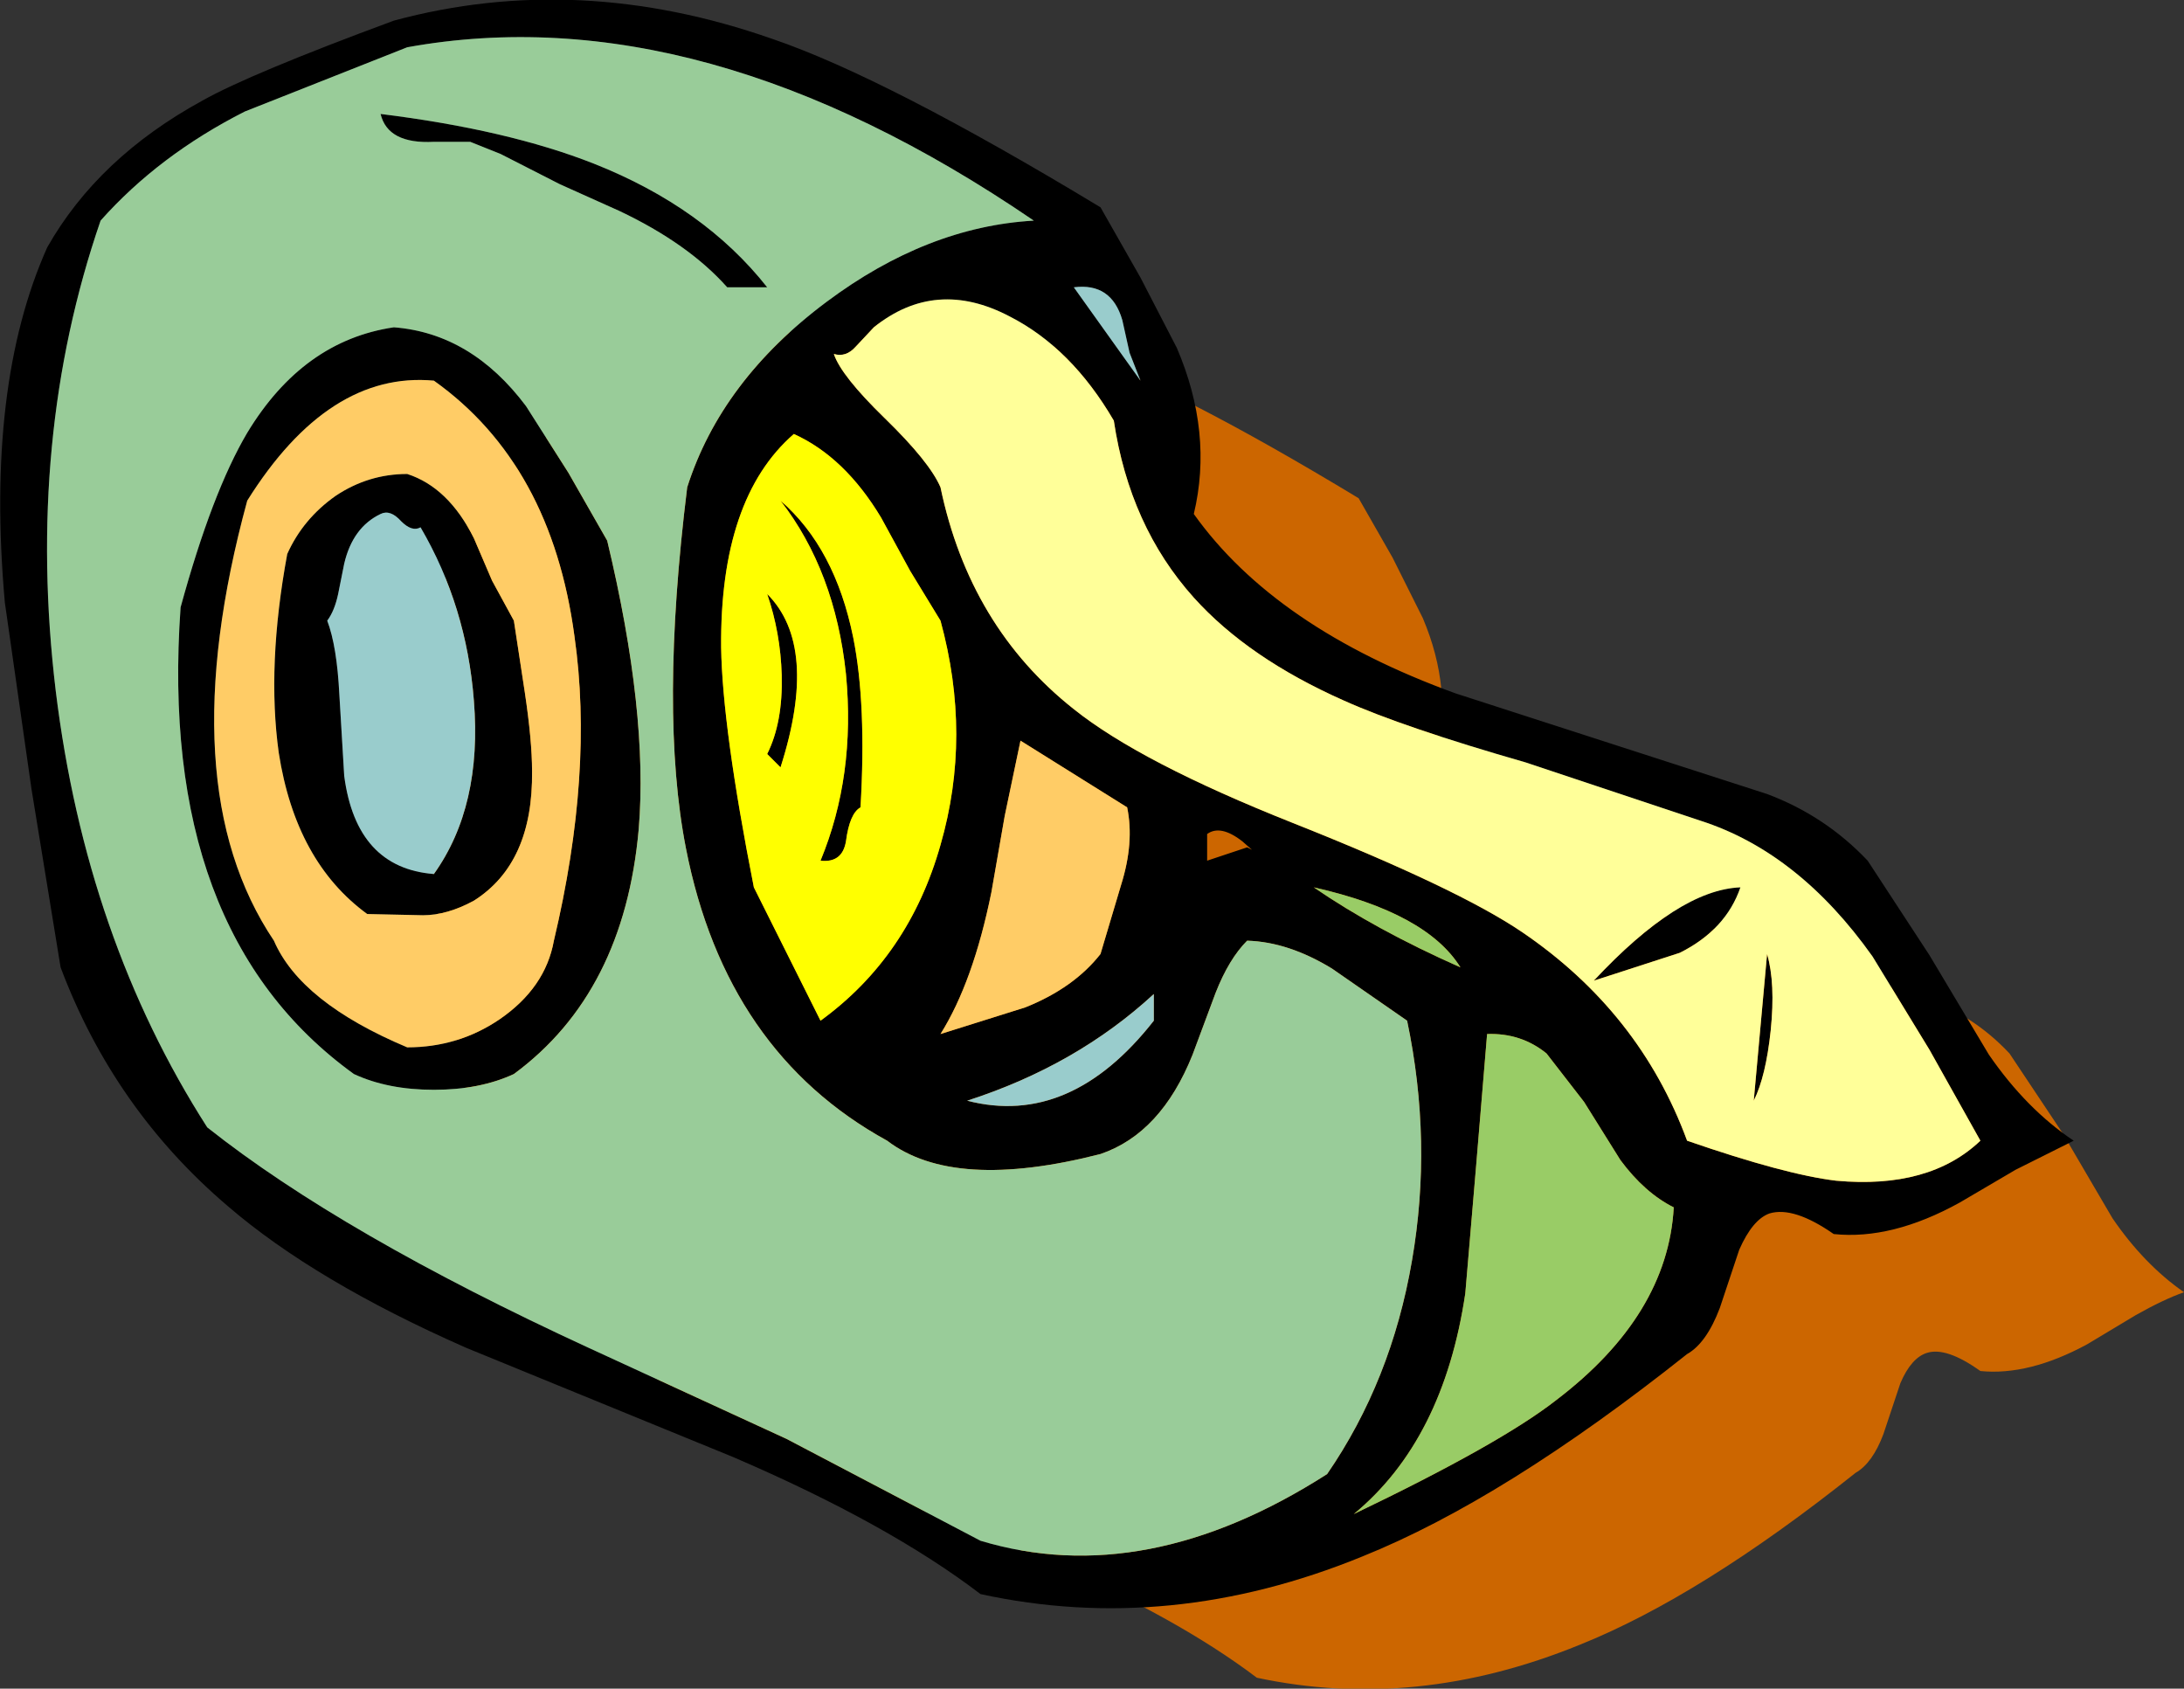 <?xml version="1.0" encoding="UTF-8" standalone="no"?>
<svg xmlns:xlink="http://www.w3.org/1999/xlink" height="69.65px" width="90.1px" xmlns="http://www.w3.org/2000/svg">
  <rect width="100%" height="100%" fill="#333333" stroke="none"/>
  <g transform="matrix(1.0, 0.0, 0.0, 1.0, 42.8, 33.15)">
    <path d="M-11.55 -19.15 Q-5.15 -20.9 1.65 -18.55 5.65 -17.2 13.25 -12.6 L14.65 -10.15 15.9 -7.65 Q17.15 -4.7 16.45 -1.85 19.3 2.1 25.65 4.45 L31.15 6.2 36.55 8.0 Q38.6 8.7 40.1 10.3 L42.3 13.6 44.35 17.1 Q45.65 19.0 47.3 20.15 46.45 20.45 45.3 21.1 L43.3 22.3 Q40.9 23.6 38.9 23.4 37.5 22.4 36.7 22.65 36.05 22.85 35.6 23.9 L34.9 26.0 Q34.45 27.2 33.75 27.6 27.35 32.7 22.35 34.7 15.6 37.45 9.05 36.05 5.75 33.55 0.3 31.2 L-9.05 27.4 Q-14.35 25.05 -17.4 22.4 -21.4 19.0 -23.25 14.05 L-24.3 7.8 -25.25 1.25 Q-25.9 -6.4 -23.7 -11.2 -21.95 -14.35 -18.3 -16.35 -16.6 -17.25 -11.55 -19.15 M18.15 9.6 Q17.4 9.0 16.95 9.4 L16.95 10.3 18.35 9.85 18.5 9.95 18.15 9.6" fill="#cc6600" fill-rule="evenodd" stroke="none"/>
    <path d="M-24.9 -27.3 L-23.4 -27.3 -22.15 -26.8 -19.7 -25.55 -17.25 -24.45 Q-14.4 -23.1 -12.8 -21.3 L-11.15 -21.3 Q-13.75 -24.6 -18.3 -26.4 -21.85 -27.8 -27.1 -28.45 -26.8 -27.2 -24.9 -27.3 M-32.7 -28.55 L-26.0 -31.2 Q-13.85 -33.4 -0.15 -24.05 -4.55 -23.8 -8.7 -20.7 -13.05 -17.45 -14.45 -13.05 -15.6 -3.75 -14.5 1.85 -12.85 10.25 -6.2 13.9 -3.45 16.0 2.6 14.45 5.1 13.6 6.4 10.35 L7.35 7.8 Q7.9 6.4 8.65 5.65 10.35 5.7 12.15 6.8 L15.25 8.95 Q16.3 13.95 15.45 18.85 14.6 23.8 11.95 27.65 4.45 32.45 -2.35 30.4 L-10.35 26.2 -18.5 22.45 Q-28.7 17.75 -34.25 13.35 -39.25 5.55 -40.5 -4.65 -41.75 -15.05 -38.65 -24.05 -36.25 -26.75 -32.7 -28.55 M-34.45 -29.0 Q-38.75 -26.65 -40.85 -22.95 -43.4 -17.25 -42.6 -8.3 L-41.5 -0.6 -40.3 6.75 Q-38.1 12.6 -33.4 16.6 -29.8 19.7 -23.55 22.45 L-12.55 26.95 Q-6.15 29.7 -2.35 32.6 5.45 34.3 13.4 31.05 19.25 28.7 26.8 22.7 27.6 22.25 28.15 20.8 L28.95 18.4 Q29.5 17.15 30.2 16.9 31.2 16.6 32.85 17.75 35.25 18.0 38.05 16.45 L40.35 15.1 42.75 13.9 Q40.8 12.6 39.25 10.35 L36.8 6.25 34.25 2.35 Q32.5 0.5 30.1 -0.4 L23.75 -2.45 17.25 -4.55 Q9.8 -7.25 6.45 -11.95 7.25 -15.3 5.75 -18.8 L4.25 -21.7 2.6 -24.6 Q-6.25 -29.95 -10.95 -31.55 -18.95 -34.35 -26.55 -32.3 -32.5 -30.1 -34.45 -29.0 M-21.1 -16.4 Q-23.35 -19.4 -26.55 -19.65 -30.3 -19.1 -32.6 -15.3 -34.05 -12.85 -35.35 -8.1 -36.3 5.3 -28.2 11.15 -26.8 11.8 -24.9 11.8 -23.0 11.8 -21.6 11.15 -17.05 7.8 -16.45 1.05 -16.05 -3.75 -17.75 -10.85 L-19.35 -13.65 -21.1 -16.4 M-6.3 -15.9 Q-8.1 -17.65 -8.4 -18.55 -7.9 -18.4 -7.5 -18.85 L-6.75 -19.65 Q-4.2 -21.7 -1.15 -20.1 1.4 -18.8 3.15 -15.8 3.8 -11.45 6.45 -8.5 8.7 -6.0 12.65 -4.25 15.1 -3.15 20.15 -1.7 L27.35 0.7 Q31.4 2.0 34.45 6.3 L36.8 10.15 38.9 13.9 Q36.8 15.9 32.95 15.55 30.85 15.3 26.8 13.9 24.85 8.6 20.0 5.3 17.35 3.5 10.55 0.8 4.25 -1.7 1.5 -3.9 -2.8 -7.3 -4.0 -13.05 -4.45 -14.1 -6.3 -15.9 M-7.9 -5.35 Q-7.5 -1.15 -8.95 2.35 -8.05 2.45 -7.9 1.55 -7.75 0.4 -7.3 0.15 -7.05 -4.1 -7.6 -6.85 -8.35 -10.55 -10.6 -12.5 -8.35 -9.6 -7.9 -5.35 M-5.25 -9.6 L-4.0 -7.55 Q-2.7 -2.8 -4.0 1.7 -5.3 6.3 -8.95 8.95 L-11.7 3.45 Q-13.0 -3.15 -13.05 -6.45 -13.1 -12.6 -10.05 -15.25 -7.95 -14.3 -6.45 -11.8 L-5.25 -9.6 M-21.15 -4.6 L-21.6 -7.55 -22.5 -9.2 -23.25 -10.95 Q-24.3 -13.05 -26.0 -13.6 -27.6 -13.6 -28.95 -12.7 -30.3 -11.75 -30.95 -10.3 -31.8 -5.7 -31.3 -2.1 -30.6 2.4 -27.65 4.55 L-25.35 4.6 Q-24.35 4.6 -23.25 4.0 -20.8 2.45 -20.85 -1.35 -20.85 -2.6 -21.15 -4.6 M-10.6 -1.5 Q-9.0 -6.5 -11.15 -8.65 -10.6 -7.05 -10.55 -5.3 -10.5 -3.35 -11.15 -2.05 L-10.6 -1.5 M-29.3 -7.55 Q-29.0 -7.95 -28.85 -8.65 L-28.6 -9.9 Q-28.25 -11.4 -27.1 -11.95 -26.7 -12.15 -26.25 -11.65 -25.8 -11.2 -25.45 -11.4 -23.55 -8.15 -23.25 -4.25 -22.9 0.1 -24.9 2.9 -28.1 2.65 -28.6 -1.15 L-28.8 -4.5 Q-28.9 -6.5 -29.3 -7.55 M-1.9 3.65 L-1.35 0.5 -0.7 -2.6 3.7 0.15 Q4.0 1.6 3.45 3.35 L2.6 6.2 Q1.5 7.6 -0.5 8.4 L-4.0 9.5 Q-2.65 7.35 -1.9 3.65 M-32.6 -12.5 Q-29.25 -17.85 -24.9 -17.45 -20.05 -14.0 -19.1 -6.9 -18.3 -1.3 -19.95 5.65 -20.3 7.6 -22.2 8.9 -23.9 10.05 -26.0 10.05 -30.4 8.2 -31.5 5.65 -35.8 -0.75 -32.6 -12.5 M4.25 -17.45 L1.5 -21.3 Q3.05 -21.5 3.5 -19.95 L3.8 -18.6 4.25 -17.45 M8.65 1.8 L7.0 2.35 7.0 1.25 Q7.55 0.85 8.45 1.55 L8.85 1.9 8.65 1.8 M4.8 7.85 L4.8 8.95 Q1.35 13.35 -2.9 12.25 1.6 10.8 4.8 7.85 M18.55 9.5 Q19.95 9.45 21.0 10.3 L22.55 12.3 24.05 14.7 Q25.05 16.05 26.25 16.65 26.0 21.1 21.4 24.6 19.1 26.4 13.05 29.3 16.75 26.25 17.65 20.2 L18.1 14.9 18.55 9.5 M11.4 3.45 Q16.05 4.5 17.45 6.75 13.95 5.2 11.4 3.45 M22.95 7.3 L26.5 6.15 Q28.4 5.2 29.0 3.45 26.45 3.55 22.95 7.3 M29.55 12.25 Q30.05 11.25 30.25 9.35 30.45 7.4 30.1 6.2 L29.55 12.25" fill="#000000" fill-rule="evenodd" stroke="none"/>
    <path d="M-24.9 -27.3 Q-26.8 -27.2 -27.1 -28.45 -21.85 -27.8 -18.3 -26.4 -13.75 -24.6 -11.15 -21.3 L-12.8 -21.3 Q-14.4 -23.1 -17.25 -24.45 L-19.7 -25.55 -22.15 -26.8 -23.4 -27.3 -24.9 -27.3 M-32.7 -28.55 Q-36.25 -26.75 -38.65 -24.05 -41.75 -15.05 -40.5 -4.65 -39.25 5.55 -34.25 13.35 -28.7 17.75 -18.5 22.45 L-10.35 26.2 -2.35 30.4 Q4.45 32.45 11.95 27.65 14.6 23.8 15.45 18.85 16.3 13.95 15.25 8.95 L12.15 6.8 Q10.35 5.7 8.65 5.65 7.9 6.4 7.35 7.8 L6.4 10.35 Q5.1 13.6 2.6 14.45 -3.45 16.0 -6.2 13.9 -12.85 10.25 -14.5 1.85 -15.6 -3.75 -14.45 -13.05 -13.05 -17.45 -8.7 -20.7 -4.55 -23.8 -0.15 -24.05 -13.85 -33.4 -26.0 -31.2 L-32.7 -28.55 M-21.1 -16.4 L-19.35 -13.65 -17.75 -10.85 Q-16.05 -3.75 -16.45 1.05 -17.05 7.8 -21.6 11.15 -23.0 11.8 -24.9 11.8 -26.8 11.8 -28.2 11.15 -36.3 5.3 -35.35 -8.1 -34.05 -12.85 -32.6 -15.3 -30.3 -19.1 -26.55 -19.65 -23.35 -19.4 -21.1 -16.4" fill="#99cc99" fill-rule="evenodd" stroke="none"/>
    <path d="M-6.3 -15.9 Q-4.45 -14.1 -4.0 -13.05 -2.8 -7.3 1.5 -3.9 4.25 -1.7 10.55 0.8 17.35 3.5 20.0 5.3 24.85 8.6 26.8 13.9 30.85 15.3 32.95 15.55 36.8 15.9 38.9 13.9 L36.8 10.15 34.45 6.3 Q31.4 2.0 27.35 0.7 L20.15 -1.7 Q15.1 -3.15 12.65 -4.25 8.7 -6.0 6.45 -8.5 3.8 -11.45 3.15 -15.8 1.4 -18.8 -1.15 -20.1 -4.2 -21.7 -6.75 -19.65 L-7.5 -18.85 Q-7.9 -18.4 -8.4 -18.55 -8.1 -17.65 -6.3 -15.9 M29.55 12.25 L30.1 6.2 Q30.45 7.4 30.25 9.35 30.05 11.25 29.55 12.25 M22.95 7.3 Q26.45 3.55 29.0 3.45 28.4 5.2 26.5 6.15 L22.95 7.3" fill="#ffff99" fill-rule="evenodd" stroke="none"/>
    <path d="M-7.9 -5.35 Q-8.35 -9.6 -10.6 -12.5 -8.35 -10.55 -7.6 -6.85 -7.05 -4.1 -7.3 0.15 -7.75 0.4 -7.9 1.55 -8.05 2.45 -8.95 2.35 -7.5 -1.15 -7.9 -5.35 M-5.25 -9.6 L-6.45 -11.8 Q-7.95 -14.3 -10.05 -15.25 -13.1 -12.6 -13.05 -6.45 -13.0 -3.15 -11.7 3.45 L-8.95 8.95 Q-5.3 6.3 -4.0 1.7 -2.7 -2.8 -4.0 -7.55 L-5.25 -9.6 M-10.6 -1.5 L-11.15 -2.05 Q-10.5 -3.35 -10.55 -5.3 -10.6 -7.05 -11.15 -8.65 -9.0 -6.5 -10.6 -1.5" fill="#ffff00" fill-rule="evenodd" stroke="none"/>
    <path d="M-21.15 -4.6 Q-20.85 -2.6 -20.85 -1.35 -20.8 2.45 -23.25 4.0 -24.35 4.6 -25.35 4.6 L-27.65 4.55 Q-30.6 2.4 -31.3 -2.1 -31.8 -5.7 -30.95 -10.3 -30.3 -11.75 -28.95 -12.7 -27.6 -13.6 -26.0 -13.6 -24.3 -13.05 -23.25 -10.95 L-22.5 -9.2 -21.6 -7.55 -21.15 -4.6 M-32.6 -12.5 Q-35.8 -0.75 -31.5 5.65 -30.4 8.2 -26.0 10.05 -23.9 10.05 -22.2 8.9 -20.3 7.6 -19.95 5.65 -18.3 -1.3 -19.1 -6.9 -20.05 -14.0 -24.9 -17.45 -29.25 -17.85 -32.6 -12.5 M-1.9 3.65 Q-2.65 7.35 -4.0 9.5 L-0.5 8.4 Q1.5 7.6 2.6 6.2 L3.45 3.35 Q4.0 1.6 3.7 0.15 L-0.7 -2.6 -1.35 0.5 -1.9 3.65" fill="#ffcc66" fill-rule="evenodd" stroke="none"/>
    <path d="M-29.3 -7.55 Q-28.9 -6.5 -28.8 -4.5 L-28.6 -1.15 Q-28.1 2.65 -24.9 2.9 -22.9 0.1 -23.25 -4.25 -23.55 -8.15 -25.45 -11.4 -25.8 -11.2 -26.25 -11.65 -26.7 -12.15 -27.1 -11.95 -28.25 -11.4 -28.6 -9.9 L-28.85 -8.65 Q-29.0 -7.95 -29.3 -7.55 M4.25 -17.45 L3.8 -18.6 3.5 -19.95 Q3.05 -21.5 1.5 -21.3 L4.25 -17.45 M4.8 7.85 Q1.6 10.8 -2.9 12.25 1.35 13.35 4.8 8.95 L4.8 7.85" fill="#99cccc" fill-rule="evenodd" stroke="none"/>
    <path d="M11.4 3.45 Q13.95 5.2 17.45 6.75 16.05 4.5 11.4 3.45 M18.55 9.5 L18.1 14.9 17.65 20.2 Q16.75 26.25 13.05 29.3 19.1 26.4 21.4 24.6 26.0 21.1 26.25 16.65 25.05 16.05 24.05 14.7 L22.55 12.3 21.0 10.3 Q19.95 9.45 18.55 9.5" fill="#99cc66" fill-rule="evenodd" stroke="none"/>
  </g>
</svg>
